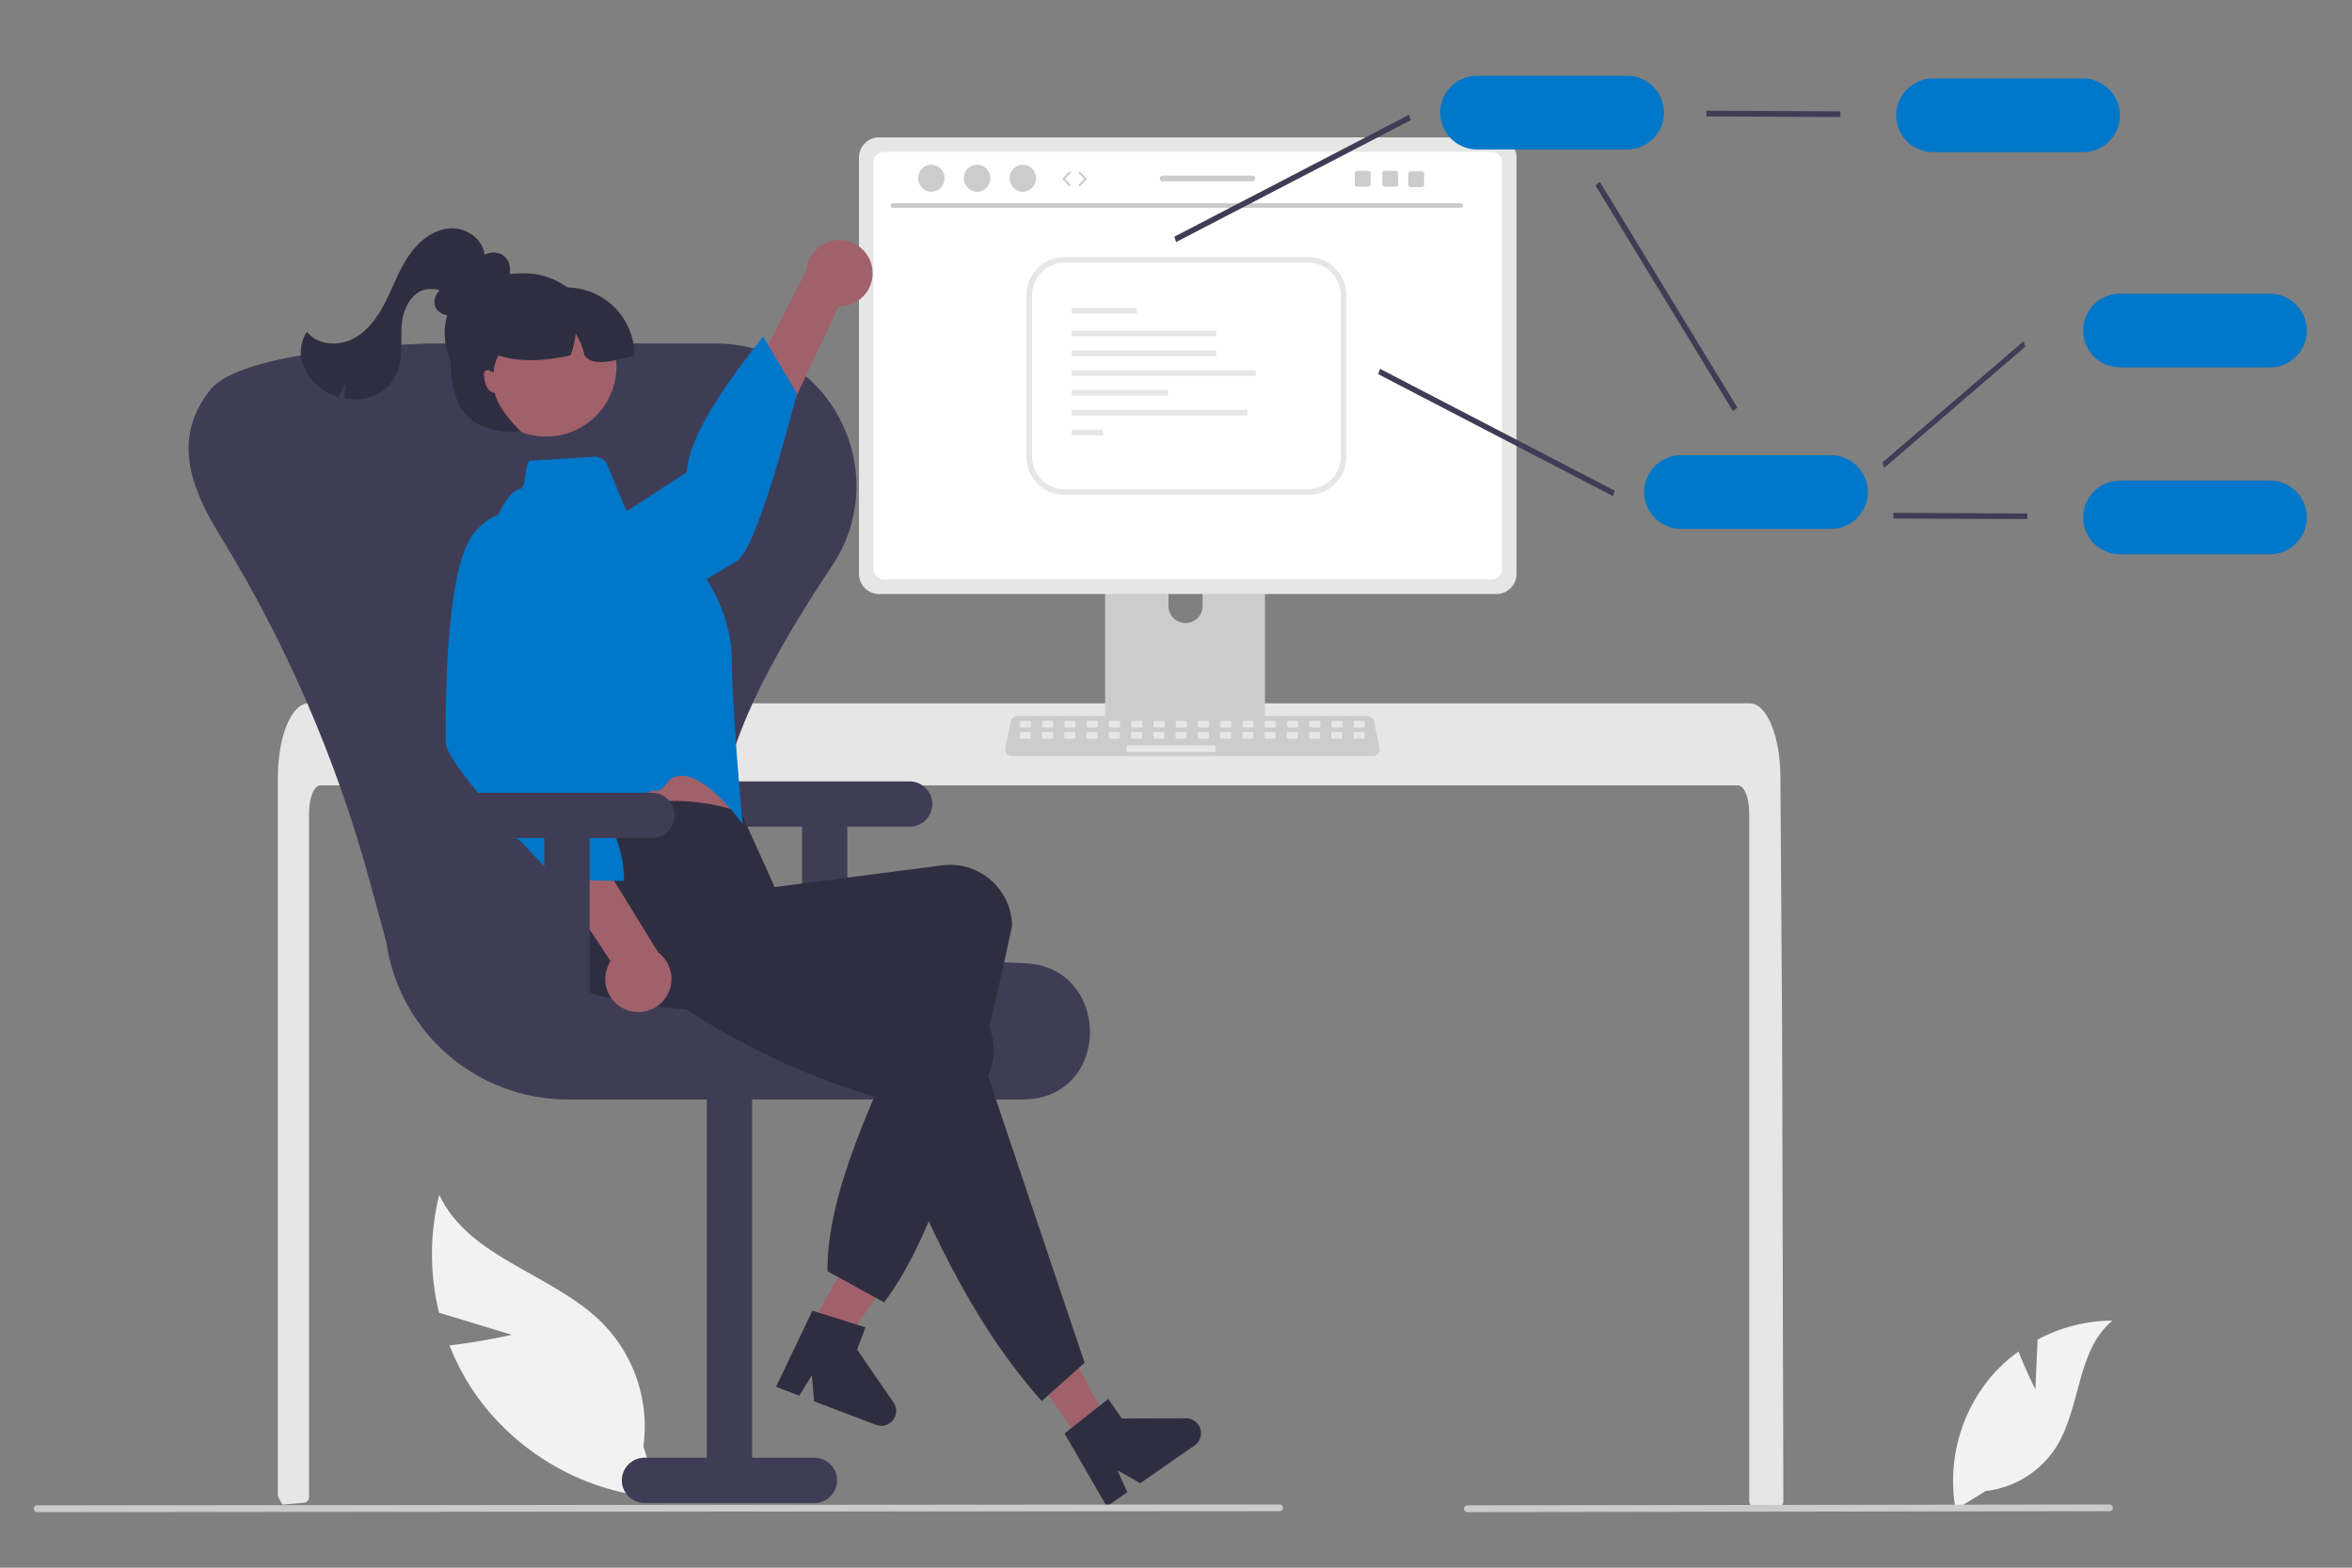 <?xml version="1.0" encoding="UTF-8" standalone="no"?>
<svg
   width="1200"
   height="800"
   viewBox="0 0 1200 800"
   version="1.1"
   id="svg82"
   sodipodi:docname="undraw_software_engineer_re_tnjc.svg"
   inkscape:version="1.3.2 (091e20e, 2023-11-25)"
   xmlns:inkscape="http://www.inkscape.org/namespaces/inkscape"
   xmlns:sodipodi="http://sodipodi.sourceforge.net/DTD/sodipodi-0.dtd"
   xmlns="http://www.w3.org/2000/svg"
   xmlns:svg="http://www.w3.org/2000/svg">
  <rect x="0" y="0" width="1200" height="800" fill="#808080" stroke="none"/>
  <defs
     id="defs82" />
  <sodipodi:namedview
     id="namedview82"
     pagecolor="#ffffff"
     bordercolor="#000000"
     borderopacity="0.25"
     inkscape:showpageshadow="2"
     inkscape:pageopacity="0.0"
     inkscape:pagecheckerboard="0"
     inkscape:deskcolor="#d1d1d1"
     inkscape:zoom="0.46528254"
     inkscape:cx="452.41328"
     inkscape:cy="219.22164"
     inkscape:window-width="1728"
     inkscape:window-height="1387"
     inkscape:window-x="1470"
     inkscape:window-y="25"
     inkscape:window-maximized="0"
     inkscape:current-layer="svg82" />
  <g
     id="g82"
     transform="matrix(1.445,0,0,1.445,17.194,38.686)">
    <path
       d="m 706.756,463.869 0.782,-17.576 c 8.149,-4.356 17.238,-6.656 26.477,-6.702 -12.717,10.397 -11.127,30.438 -19.749,44.419 -5.515,8.791 -14.728,14.597 -25.038,15.779 l -10.642,6.516 c -2.955,-16.475 1.452,-33.417 12.06,-46.364 2.976,-3.56 6.389,-6.73 10.157,-9.438 2.549,6.72 5.954,13.366 5.954,13.366 z"
       fill="#f2f2f2"
       id="path1" />
    <path
       d="m 168.805,444.609 -25.68,-7.775 c -3.368,-13.683 -3.345,-27.982 0.067,-41.654 10.575,22.709 40.792,27.909 58.207,45.916 10.915,11.461 16.026,27.264 13.888,42.946 l 5.621,18.181 c -25.46,-1.838 -48.839,-14.732 -63.977,-35.285 -4.14,-5.739 -7.54,-11.976 -10.122,-18.565 10.892,-1.235 21.996,-3.764 21.996,-3.764 z"
       fill="#f2f2f2"
       id="path2" />
    <path
       d="m 617.773,503.43 c -0.004,0.532 -0.215,1.042 -0.59,1.42 -0.374,0.373 -0.882,0.582 -1.41,0.58 h -8.04 c -1.101,0.004 -1.996,-0.885 -2,-1.986 V 260.29 c 0,-5.36 -1.8,-9.71 -4.01,-9.72 H 101.233 c -2.22,0.01 -4.01,4.36 -4.02,9.72 v 241.65 c -0.003,1.029 -0.785,1.889 -1.81,1.99 -1.62,0.16 -3.24,0.3 -4.85,0.43 -0.04,0 -0.08,0.01 -0.12,0.01 -0.88,0.08 -1.76,0.14 -2.64,0.21 h -0.01 c -0.46,-0.83 -0.9,-1.68 -1.35,-2.53 -0.144,-0.289 -0.22,-0.607 -0.22,-0.93 V 247.68 c 0,-1.48 0.06,-2.97 0.16,-4.44 0.143,-2.019 0.393,-4.028 0.75,-6.02 1.69,-9.29 5.51,-15.58 9.85,-15.6 h 509 c 0.633,0.004 1.259,0.137 1.84,0.39 0.853,0.377 1.624,0.917 2.27,1.59 0.877,0.912 1.627,1.938 2.23,3.05 2.14,3.77 3.67,9.39 4.21,15.93 0,0.06 0.01,0.12 0.01,0.18 0.14,1.62 0.21,3.27 0.2,4.92 l 0.14,21.43 0.09,12.78 0.27,40.1 0.1,14.24 0.44,167.2 z"
       fill="#e6e6e6"
       id="path3" />
    <path
       d="M 432.024,147.486 H 381.018 c -1.503,0.002 -2.719,1.222 -2.717,2.724 v 80.574 h 56.447 v -80.574 c 7.9e-4,-1.504 -1.218,-2.724 -2.721,-2.724 h -0.003 z m -25.331,45.781 c -3.32,-0.015 -6.007,-2.703 -6.023,-6.023 v -9.293 c 0,-3.326 2.697,-6.023 6.023,-6.023 3.326,0 6.023,2.697 6.023,6.023 v 9.293 c -0.015,3.32 -2.703,6.007 -6.023,6.023 z"
       fill="#cccccc"
       id="path4" />
    <path
       d="m 378.126,228.207 v 7.774 c 0.002,0.839 0.681,1.518 1.52,1.52 h 53.758 c 0.838,-0.004 1.516,-0.682 1.52,-1.52 v -7.774 z"
       fill="#3f3d56"
       id="path5" />
    <path
       d="M 516.484,21.742 H 298.455 c -3.9,0.006 -7.06,3.166 -7.066,7.066 V 175.935 c 0.004,3.901 3.165,7.063 7.066,7.066 h 218.029 c 3.901,-0.004 7.063,-3.165 7.066,-7.066 V 28.808 c -0.006,-3.9 -3.166,-7.06 -7.066,-7.066 z"
       fill="#e6e6e6"
       id="path6" />
    <path
       d="M 514.664,26.846 H 300.277 c -2.088,0.004 -3.779,1.699 -3.779,3.787 v 143.48 c 0.004,2.086 1.693,3.776 3.779,3.779 h 214.388 c 2.086,-0.004 3.776,-1.693 3.779,-3.779 V 30.633 c -1.8e-4,-2.088 -1.691,-3.782 -3.779,-3.787 z"
       fill="#ffffff"
       id="path7" />
    <path
       d="M 472.905,240.206 H 345.356 c -1.296,0 -2.346,-1.051 -2.346,-2.346 0,-0.162 0.017,-0.324 0.05,-0.483 l 1.979,-9.4 c 0.232,-1.083 1.188,-1.859 2.296,-1.863 h 123.591 c 1.108,0.004 2.064,0.779 2.296,1.863 l 1.979,9.4 c 0.267,1.268 -0.545,2.512 -1.813,2.779 -0.159,0.034 -0.321,0.05 -0.483,0.05 z"
       fill="#cccccc"
       id="path8" />
    <rect
       x="348.241"
       y="227.806"
       width="3.928"
       height="2.357"
       rx="0.488"
       ry="0.488"
       fill="#e6e6e6"
       id="rect8" />
    <rect
       x="356.098"
       y="227.806"
       width="3.928"
       height="2.357"
       rx="0.488"
       ry="0.488"
       fill="#e6e6e6"
       id="rect9" />
    <rect
       x="363.954"
       y="227.806"
       width="3.928"
       height="2.357"
       rx="0.488"
       ry="0.488"
       fill="#e6e6e6"
       id="rect10" />
    <rect
       x="371.811"
       y="227.806"
       width="3.928"
       height="2.357"
       rx="0.488"
       ry="0.488"
       fill="#e6e6e6"
       id="rect11" />
    <rect
       x="379.668"
       y="227.806"
       width="3.928"
       height="2.357"
       rx="0.488"
       ry="0.488"
       fill="#e6e6e6"
       id="rect12" />
    <rect
       x="387.525"
       y="227.806"
       width="3.928"
       height="2.357"
       rx="0.488"
       ry="0.488"
       fill="#e6e6e6"
       id="rect13" />
    <rect
       x="395.382"
       y="227.806"
       width="3.928"
       height="2.357"
       rx="0.488"
       ry="0.488"
       fill="#e6e6e6"
       id="rect14" />
    <rect
       x="403.238"
       y="227.806"
       width="3.928"
       height="2.357"
       rx="0.488"
       ry="0.488"
       fill="#e6e6e6"
       id="rect15" />
    <rect
       x="411.095"
       y="227.806"
       width="3.928"
       height="2.357"
       rx="0.488"
       ry="0.488"
       fill="#e6e6e6"
       id="rect16" />
    <rect
       x="418.952"
       y="227.806"
       width="3.928"
       height="2.357"
       rx="0.488"
       ry="0.488"
       fill="#e6e6e6"
       id="rect17" />
    <rect
       x="426.809"
       y="227.806"
       width="3.928"
       height="2.357"
       rx="0.488"
       ry="0.488"
       fill="#e6e6e6"
       id="rect18" />
    <rect
       x="434.665"
       y="227.806"
       width="3.928"
       height="2.357"
       rx="0.488"
       ry="0.488"
       fill="#e6e6e6"
       id="rect19" />
    <rect
       x="442.522"
       y="227.806"
       width="3.928"
       height="2.357"
       rx="0.488"
       ry="0.488"
       fill="#e6e6e6"
       id="rect20" />
    <rect
       x="450.379"
       y="227.806"
       width="3.928"
       height="2.357"
       rx="0.488"
       ry="0.488"
       fill="#e6e6e6"
       id="rect21" />
    <rect
       x="458.236"
       y="227.806"
       width="3.928"
       height="2.357"
       rx="0.488"
       ry="0.488"
       fill="#e6e6e6"
       id="rect22" />
    <rect
       x="466.092"
       y="227.806"
       width="3.928"
       height="2.357"
       rx="0.488"
       ry="0.488"
       fill="#e6e6e6"
       id="rect23" />
    <rect
       x="348.148"
       y="231.735"
       width="3.928"
       height="2.357"
       rx="0.488"
       ry="0.488"
       fill="#e6e6e6"
       id="rect24" />
    <rect
       x="356.005"
       y="231.735"
       width="3.928"
       height="2.357"
       rx="0.488"
       ry="0.488"
       fill="#e6e6e6"
       id="rect25" />
    <rect
       x="363.862"
       y="231.735"
       width="3.928"
       height="2.357"
       rx="0.488"
       ry="0.488"
       fill="#e6e6e6"
       id="rect26" />
    <rect
       x="371.718"
       y="231.735"
       width="3.928"
       height="2.357"
       rx="0.488"
       ry="0.488"
       fill="#e6e6e6"
       id="rect27" />
    <rect
       x="379.575"
       y="231.735"
       width="3.928"
       height="2.357"
       rx="0.488"
       ry="0.488"
       fill="#e6e6e6"
       id="rect28" />
    <rect
       x="387.432"
       y="231.735"
       width="3.928"
       height="2.357"
       rx="0.488"
       ry="0.488"
       fill="#e6e6e6"
       id="rect29" />
    <rect
       x="395.289"
       y="231.735"
       width="3.928"
       height="2.357"
       rx="0.488"
       ry="0.488"
       fill="#e6e6e6"
       id="rect30" />
    <rect
       x="403.145"
       y="231.735"
       width="3.928"
       height="2.357"
       rx="0.488"
       ry="0.488"
       fill="#e6e6e6"
       id="rect31" />
    <rect
       x="411.002"
       y="231.735"
       width="3.928"
       height="2.357"
       rx="0.488"
       ry="0.488"
       fill="#e6e6e6"
       id="rect32" />
    <rect
       x="418.859"
       y="231.735"
       width="3.928"
       height="2.357"
       rx="0.488"
       ry="0.488"
       fill="#e6e6e6"
       id="rect33" />
    <rect
       x="426.716"
       y="231.735"
       width="3.928"
       height="2.357"
       rx="0.488"
       ry="0.488"
       fill="#e6e6e6"
       id="rect34" />
    <rect
       x="434.573"
       y="231.735"
       width="3.928"
       height="2.357"
       rx="0.488"
       ry="0.488"
       fill="#e6e6e6"
       id="rect35" />
    <rect
       x="442.429"
       y="231.735"
       width="3.928"
       height="2.357"
       rx="0.488"
       ry="0.488"
       fill="#e6e6e6"
       id="rect36" />
    <rect
       x="450.286"
       y="231.735"
       width="3.928"
       height="2.357"
       rx="0.488"
       ry="0.488"
       fill="#e6e6e6"
       id="rect37" />
    <rect
       x="458.143"
       y="231.735"
       width="3.928"
       height="2.357"
       rx="0.488"
       ry="0.488"
       fill="#e6e6e6"
       id="rect38" />
    <rect
       x="466"
       y="231.735"
       width="3.928"
       height="2.357"
       rx="0.488"
       ry="0.488"
       fill="#e6e6e6"
       id="rect39" />
    <rect
       x="385.861"
       y="236.449"
       width="31.427"
       height="2.357"
       rx="0.488"
       ry="0.488"
       fill="#e6e6e6"
       id="rect40" />
    <path
       d="M 503.887,46.614 H 303.286 c -0.441,-0.01 -0.79,-0.375 -0.78,-0.815 0.009,-0.427 0.353,-0.771 0.78,-0.78 h 200.602 c 0.441,0.01 0.79,0.375 0.78,0.815 -0.009,0.427 -0.353,0.771 -0.78,0.78 z"
       fill="#cacaca"
       id="path40" />
    <ellipse
       cx="316.941"
       cy="36.166"
       rx="4.675"
       ry="4.779"
       fill="#cccccc"
       id="ellipse40" />
    <ellipse
       cx="333.092"
       cy="36.166"
       rx="4.675"
       ry="4.779"
       fill="#cccccc"
       id="ellipse41" />
    <ellipse
       cx="349.242"
       cy="36.166"
       rx="4.675"
       ry="4.779"
       fill="#cccccc"
       id="ellipse42" />
    <polygon
       points="486.238,15.658 403.381,58.71 402.733,56.817 485.591,13.765 "
       fill="#3f3d56"
       id="polygon42" />
    <polygon
       points="703.238,95.617 653.381,138.452 652.733,136.559 702.591,93.725 "
       fill="#3f3d56"
       id="polygon43" />
    <polygon
       points="558.238,146.53 557.591,148.423 474.733,105.371 475.381,103.478 "
       fill="#3f3d56"
       id="polygon44" />
    <polygon
       points="601.54,117.182 600.006,118.465 551.431,38.719 552.966,37.436 "
       fill="#3f3d56"
       id="polygon45" />
    <polygon
       points="637.914,12.554 637.914,14.554 590.607,14.336 590.607,12.336 "
       fill="#3f3d56"
       id="polygon46" />
    <path
       d="m 723.611,26.959 h -53 c -7.18,0 -13,-5.82 -13,-13 0,-7.18 5.82,-13 13,-13 h 53 c 7.18,0 13,5.82 13,13 0,7.18 -5.82,13 -13,13 z"
       fill="#0077c8"
       id="path46" />
    <path
       d="m 789.611,102.959 h -53 c -7.18,0 -13,-5.82 -13,-13 0,-7.18 5.82,-13 13,-13 h 53 c 7.18,0 13,5.82 13,13 0,7.18 -5.82,13 -13,13 z"
       fill="#0077c8"
       id="path47" />
    <polygon
       points="703.914,154.553 703.914,156.553 656.607,156.336 656.607,154.336 "
       fill="#3f3d56"
       id="polygon47" />
    <path
       d="m 789.611,168.959 h -53 c -7.18,0 -13,-5.82 -13,-13 0,-7.18 5.82,-13 13,-13 h 53 c 7.18,0 13,5.82 13,13 0,7.18 -5.82,13 -13,13 z"
       fill="#0077c8"
       id="path48" />
    <path
       d="m 634.611,160 h -53 c -7.18,0 -13,-5.82 -13,-13 0,-7.18 5.82,-13 13,-13 h 53 c 7.18,0 13,5.82 13,13 0,7.18 -5.82,13 -13,13 z"
       fill="#0077c8"
       id="path49" />
    <path
       d="m 562.611,26 h -53 c -7.18,0 -13,-5.82 -13,-13 0,-7.18 5.82,-13 13,-13 h 53 c 7.18,0 13,5.82 13,13 0,7.18 -5.82,13 -13,13 z"
       fill="#0077c8"
       id="path50" />
    <path
       d="m 309.283,249.18 h -60 c -4.418,0 -8,3.582 -8,8 0,4.418 3.582,8 8,8 h 22 v 62 h 16 v -62 h 22 c 4.418,0 8,-3.582 8,-8 0,-4.418 -3.582,-8 -8,-8 z"
       fill="#3f3d56"
       id="path51" />
    <path
       d="M 348.884,361.517 H 188.401 c -32.159,-0.118 -59.366,-23.8 -63.916,-55.636 l -5.681,-20.896 C 107.046,241.685 89.136,200.296 65.622,162.083 54.875,144.629 49.343,127.734 61.908,111.467 c 0.107,-0.139 0.212,-0.275 0.316,-0.41 10.077,-13.116 60.234,-15.956 76.585,-16.508 0.646,-0.022 1.294,-0.033 1.945,-0.033 h 99.819 c 0.651,0 1.3,0.011 1.945,0.033 17.958,0.523 34.18,10.863 42.236,26.921 8.597,16.395 7.5,36.185 -2.856,51.53 -35.063,52.671 -45.799,85.697 -34.808,107.085 10.631,20.688 43.22,31.265 102.559,33.285 15.946,0.543 23.265,12.96 23.316,24.267 0.05,11.015 -6.986,23.176 -22.553,23.848 -0.506,0.021 -1.015,0.032 -1.528,0.032 z"
       fill="#3f3d56"
       id="path52" />
    <path
       d="m 215.663,504.017 h 60 c 4.418,0 8,-3.582 8,-8 0,-4.418 -3.582,-8 -8,-8 h -22 v -135 h -16 v 135 h -22 c -4.418,0 -8,3.582 -8,8 0,4.418 3.582,8 8,8 z"
       fill="#3f3d56"
       id="path53" />
    <polygon
       points="292.411,409.088 269.969,449.592 280.305,455.206 307.667,417.375 "
       fill="#a0616a"
       id="polygon53" />
    <path
       d="m 274.944,436.111 18.764,5.876 -2.987,7.861 12.867,18.675 c 1.646,2.389 1.044,5.66 -1.344,7.306 -1.421,0.98 -3.233,1.198 -4.847,0.585 l -21.844,-8.299 -0.811,-9.206 -4.424,7.217 -8.236,-3.129 12.862,-26.885 z"
       fill="#2f2e41"
       id="path54" />
    <path
       d="m 296.084,68.076 c 0.926,6.347 -3.469,12.243 -9.816,13.169 -0.677,0.099 -1.361,0.137 -2.045,0.116 l -39.851,84.795 -12.499,-17.43 41.024,-80.181 c 0.63,-6.418 6.344,-11.11 12.763,-10.48 5.37,0.527 9.68,4.666 10.424,10.011 z"
       fill="#a0616a"
       id="path55" />
    <path
       d="m 163.835,183.301 c 0,0 -1.068,14.814 15.685,17.719 16.753,2.905 61.539,-25.415 68.894,-29.764 7.355,-4.349 21.062,-59.061 21.062,-59.061 l -11.92,-20.162 c -14.717,18.617 -26.275,35.784 -26.977,47.97 l -66.744,43.297 z"
       fill="#0077c8"
       id="path56" />
    <path
       d="m 183.175,234.327 3.618,15.546 c 0,0 0.036,14.335 2.574,16.978 2.521,2.631 57.955,-2.651 57.955,-2.651 0,0 -5.877,-23.1 -5.799,-40.578 l -58.349,10.706 z"
       fill="#a0616a"
       id="path57" />
    <path
       d="m 300.283,433.18 -20,-11 c -0.38,-26.025 15.273,-61.243 33.84,-98.132 -41.523,7.141 -80.696,9.429 -114.579,0.79 -11.574,-3.057 -18.55,-14.84 -15.663,-26.458 0.132,-0.548 0.284,-1.091 0.458,-1.627 4.055,-12.372 -5.038,-20.128 3.326,-33.736 21.996,-7.512 42.892,-9.634 62,-3 l 11.972,26.471 59.343,-7.679 c 12,-1.435 22.89,7.13 24.325,19.13 0.007,0.055 0.013,0.109 0.019,0.164 0.08,0.644 0.132,1.291 0.156,1.94 -11.999,56.253 -25.454,106.869 -45.196,133.137 z"
       fill="#2f2e41"
       id="path58" />
    <path
       d="m 175.12,135.904 22.861,-1.35 c 1.976,-0.117 3.809,1.033 4.564,2.863 l 6.46,15.662 26.85,22.192 c 0,0 10.631,13.528 10.655,30.999 0.025,17.471 3.772,57.91 3.772,57.91 0,0 -15.515,-21.839 -25.091,-16.03 -1.629,0.988 -2.202,3.009 -3.909,4.03 -0.851,0.509 -2.818,0.014 -3.677,0.525 -13.196,7.833 -26.958,15.486 -28.244,14.145 -2.525,-2.635 -5.587,-16.098 -5.587,-16.098 l -20.926,-76.887 c -2.297,-8.191 -0.812,-16.98 4.049,-23.962 1.462,-2.058 2.994,-3.59 4.417,-3.843 3.196,-0.681 1.496,-7.844 3.806,-10.156 z"
       fill="#0077c8"
       id="path59" />
    <polygon
       points="343.136,444.109 369.589,482.16 379.239,475.451 357.378,434.207 "
       fill="#a0616a"
       id="polygon59" />
    <path
       d="m 371.048,454.486 -15.124,13.518 C 331.876,441.209 313.697,403.629 298.291,360.952 257.925,349.13 227.484,330.064 200.909,307.425 c -9.015,-7.629 -15.774,-17.429 -8.085,-26.721 0.359,-0.434 0.735,-0.855 1.126,-1.26 9.078,-9.33 32.101,-7.552 45.585,-16.1 l 30.121,32.196 -1.895,8.632 56.577,19.165 c 11.389,3.992 17.387,16.46 13.395,27.85 -0.019,0.056 -0.039,0.112 -0.059,0.167 -0.212,0.614 -0.45,1.217 -0.714,1.811 l 34.087,101.321 z"
       fill="#2f2e41"
       id="path60" />
    <path
       d="m 363.963,479.44 15.447,-12.165 4.8,6.905 22.678,-0.069 c 2.901,-0.009 5.26,2.335 5.269,5.236 0.005,1.726 -0.837,3.345 -2.255,4.33 l -19.187,13.338 -8.055,-4.531 3.457,7.728 -7.234,5.029 -14.92,-25.8 z"
       fill="#2f2e41"
       id="path61" />
    <path
       d="m 208.878,329.673 c -5.905,-2.506 -8.66,-9.324 -6.153,-15.229 0.267,-0.63 0.59,-1.234 0.963,-1.807 l -51.754,-78.102 21.386,-1.626 47.202,76.707 c 5.157,3.873 6.198,11.193 2.325,16.35 -3.241,4.315 -9.016,5.848 -13.969,3.707 z"
       fill="#a0616a"
       id="path62" />
    <path
       d="m 179.121,156.811 c 0,0 -12.103,-8.608 -23.289,4.198 -11.186,12.806 -10.252,65.787 -10.357,74.331 -0.033,2.675 3.83,8.448 9.153,15.117 2.39,2.994 5.073,6.168 7.831,9.323 1.596,1.826 0.221,5.626 1.823,7.401 1.593,1.765 6.164,1.505 7.68,3.143 7.194,7.775 13.039,13.694 13.039,13.694 l 23.42,0.288 c 0.264,-17.41 -11.659,-32.951 -26.976,-47.97 z"
       fill="#0077c8"
       id="path63" />
    <path
       d="m 155.514,81.008 c -2.217,1.6 -4.55,3.249 -7.256,3.646 -2.706,0.397 -5.873,-0.911 -6.622,-3.541 -0.916,-3.216 1.988,-6.144 4.598,-8.234 l 8.276,-6.627 c 1.516,-1.344 3.226,-2.45 5.074,-3.281 1.88,-0.827 4.034,-0.755 5.854,0.196 1.809,1.221 2.854,3.293 2.763,5.474 -0.118,2.149 -0.827,4.224 -2.05,5.996 -3.104,4.839 -8.05,8.2 -13.691,9.307"
       fill="#2f2e41"
       id="path64" />
    <path
       d="m 218.283,253.18 h -60 c -4.418,0 -8,3.582 -8,8 0,4.418 3.582,8 8,8 h 22 v 62 h 16 v -62 h 22 c 4.418,0 8,-3.582 8,-8 0,-4.418 -3.582,-8 -8,-8 z"
       fill="#3f3d56"
       id="path65" />
    <path
       d="m 159.19,64.224 c 0.241,-5.998 -6.15,-10.748 -12.14,-10.372 -5.989,0.375 -11.138,4.588 -14.535,9.538 -3.396,4.945 -5.435,10.673 -8.111,16.042 -2.675,5.369 -6.237,10.626 -11.553,13.409 -5.315,2.778 -12.713,2.283 -16.386,-2.461 -2.317,3.513 -2.82,7.92 -1.357,11.865 1.504,3.894 4.309,7.149 7.938,9.211 1.445,0.857 2.988,1.535 4.596,2.021 0.663,-1.79 1.596,-3.467 2.766,-4.975 -0.529,1.785 -0.73,3.65 -0.596,5.507 2.478,0.475 5.028,0.435 7.49,-0.118 4.902,-1.097 9.002,-4.44 11.062,-9.021 2.246,-5.318 1.102,-11.381 1.583,-17.133 0.476,-5.753 3.943,-12.321 9.716,-12.415 4.396,-0.072 3.814,0.29 6.6,3.692"
       fill="#2f2e41"
       id="path66" />
    <path
       d="m 199.111,95.742 c 0,14.359 -11.641,26 -26,26 -14.359,0 -28,-16.641 -28,-31 0,-14.359 13.641,-21 28,-21 14.359,0 26,11.641 26,26 z"
       fill="#2f2e41"
       id="path67" />
    <circle
       cx="180.951"
       cy="102.598"
       r="24.805"
       transform="rotate(-11.564,180.951,102.598)"
       fill="#a0616a"
       id="circle67" />
    <path
       d="m 212.111,98.742 c -7.343,2.005 -14.757,4.107 -17.62,0 -0.556,-2.723 -1.611,-5.32 -3.11,-7.66 -0.282,2.621 -0.897,5.195 -1.83,7.66 -9.277,2.016 -17.948,2.498 -25.44,0 -1.03,1.863 -1.628,3.934 -1.75,6.06 -0.37,-0.233 -0.758,-0.437 -1.16,-0.61 -0.482,-0.272 -1.058,-0.323 -1.58,-0.14 -0.361,0.218 -0.601,0.591 -0.65,1.01 -0.05,0.417 -0.029,0.84 0.06,1.25 0.105,1.43 0.532,2.818 1.25,4.06 0.574,0.865 1.485,1.449 2.51,1.61 1.04,5.85 9.32,13.76 9.32,13.76 -25,1 -25,-15.96 -25,-32 l 3,-6 h 10 v -13 h 28 c 13.253,0.004 23.997,10.747 24,24 z"
       fill="#2f2e41"
       id="path68" />
    <path
       d="m 439.947,506.911 -438.75,0.307 c -0.658,0.003 -1.193,-0.527 -1.197,-1.184 -0.003,-0.658 0.527,-1.193 1.184,-1.197 H 1.197 l 438.75,-0.307 c 0.658,0.002 1.189,0.537 1.187,1.195 -0.002,0.655 -0.532,1.185 -1.187,1.187 z"
       fill="#cacaca"
       id="path69" />
    <path
       d="m 732.947,506.911 -226.75,0.307 c -0.658,0.003 -1.193,-0.527 -1.197,-1.184 -0.003,-0.658 0.527,-1.193 1.185,-1.197 h 0.012 l 226.75,-0.307 c 0.658,-0.002 1.192,0.529 1.195,1.187 0.002,0.658 -0.529,1.192 -1.187,1.195 z"
       fill="#cacaca"
       id="path70" />
    <path
       d="m 449.974,148 h -85.953 c -7.465,-0.008 -13.515,-6.058 -13.523,-13.523 V 77.523 c 0.008,-7.465 6.058,-13.515 13.523,-13.523 h 85.953 c 7.465,0.008 13.515,6.058 13.523,13.523 v 56.953 c -0.008,7.465 -6.058,13.515 -13.524,13.523 z m -85.953,-82 c -6.361,0.007 -11.516,5.162 -11.523,11.523 v 56.953 c 0.007,6.361 5.162,11.516 11.523,11.523 h 85.953 c 6.361,-0.007 11.516,-5.162 11.523,-11.523 V 77.523 c -0.007,-6.361 -5.162,-11.516 -11.523,-11.523 l -85.953,-3e-5 z"
       fill="#e6e6e6"
       id="path71" />
    <rect
       x="366.498"
       y="82"
       width="22.991"
       height="2"
       fill="#e6e6e6"
       id="rect71" />
    <rect
       x="366.498"
       y="90"
       width="51"
       height="2"
       fill="#e6e6e6"
       id="rect72" />
    <rect
       x="366.498"
       y="97"
       width="51"
       height="2"
       fill="#e6e6e6"
       id="rect73" />
    <rect
       x="366.498"
       y="104"
       width="65"
       height="2"
       fill="#e6e6e6"
       id="rect74" />
    <rect
       x="366.498"
       y="111"
       width="34"
       height="2"
       fill="#e6e6e6"
       id="rect75" />
    <rect
       x="366.498"
       y="118"
       width="62"
       height="2"
       fill="#e6e6e6"
       id="rect76" />
    <rect
       x="366.498"
       y="125"
       width="11"
       height="2"
       fill="#e6e6e6"
       id="rect77" />
    <path
       d="m 365.749,38.958 c -0.097,0 -0.194,-0.038 -0.267,-0.112 l -2.134,-2.181 c -0.142,-0.145 -0.142,-0.378 0,-0.523 l 2.134,-2.181 c 0.145,-0.148 0.382,-0.15 0.529,-0.006 0.148,0.144 0.15,0.381 0.006,0.529 l -1.878,1.92 1.878,1.92 c 0.144,0.148 0.142,0.384 -0.006,0.529 -0.073,0.071 -0.167,0.107 -0.261,0.107 z"
       fill="#cccccc"
       id="path77" />
    <path
       d="m 369.334,38.958 c -0.094,0 -0.189,-0.035 -0.261,-0.107 -0.148,-0.144 -0.15,-0.381 -0.006,-0.529 l 1.878,-1.92 -1.878,-1.92 c -0.144,-0.148 -0.142,-0.384 0.006,-0.529 0.147,-0.145 0.384,-0.142 0.529,0.006 l 2.134,2.181 c 0.142,0.145 0.142,0.378 0,0.523 l -2.134,2.181 c -0.073,0.075 -0.17,0.112 -0.267,0.112 z"
       fill="#cccccc"
       id="path78" />
    <path
       d="m 480.958,33.545 h -3.967 c -0.452,0 -0.819,0.366 -0.819,0.819 v 3.971 c 0,0.452 0.366,0.819 0.819,0.819 h 3.967 c 0.452,0 0.823,-0.366 0.823,-0.819 v -3.971 c 0,-0.452 -0.37,-0.819 -0.823,-0.819 z"
       fill="#cccccc"
       id="path79" />
    <path
       d="m 471.235,33.545 h -3.967 c -0.452,0 -0.819,0.366 -0.819,0.819 v 3.971 c 0,0.452 0.366,0.819 0.819,0.819 h 3.967 c 0.452,0 0.823,-0.366 0.823,-0.819 v -3.971 c 0,-0.452 -0.37,-0.819 -0.823,-0.819 z"
       fill="#cccccc"
       id="path80" />
    <path
       d="m 490.119,33.732 h -3.967 c -0.452,0 -0.819,0.366 -0.819,0.819 v 3.971 c 0,0.452 0.366,0.819 0.819,0.819 h 3.967 c 0.452,0 0.823,-0.366 0.823,-0.819 v -3.971 c 0,-0.452 -0.37,-0.819 -0.823,-0.819 z"
       fill="#cccccc"
       id="path81" />
    <path
       d="m 430.319,35.243 h -31.713 c -0.553,0 -0.998,0.449 -0.998,0.998 0,0.55 0.445,0.998 0.998,0.998 h 31.713 c 0.55,0 0.998,-0.449 0.998,-0.998 0,-0.55 -0.449,-0.998 -0.998,-0.998 z"
       fill="#cccccc"
       id="path82" />
  </g>
</svg>
